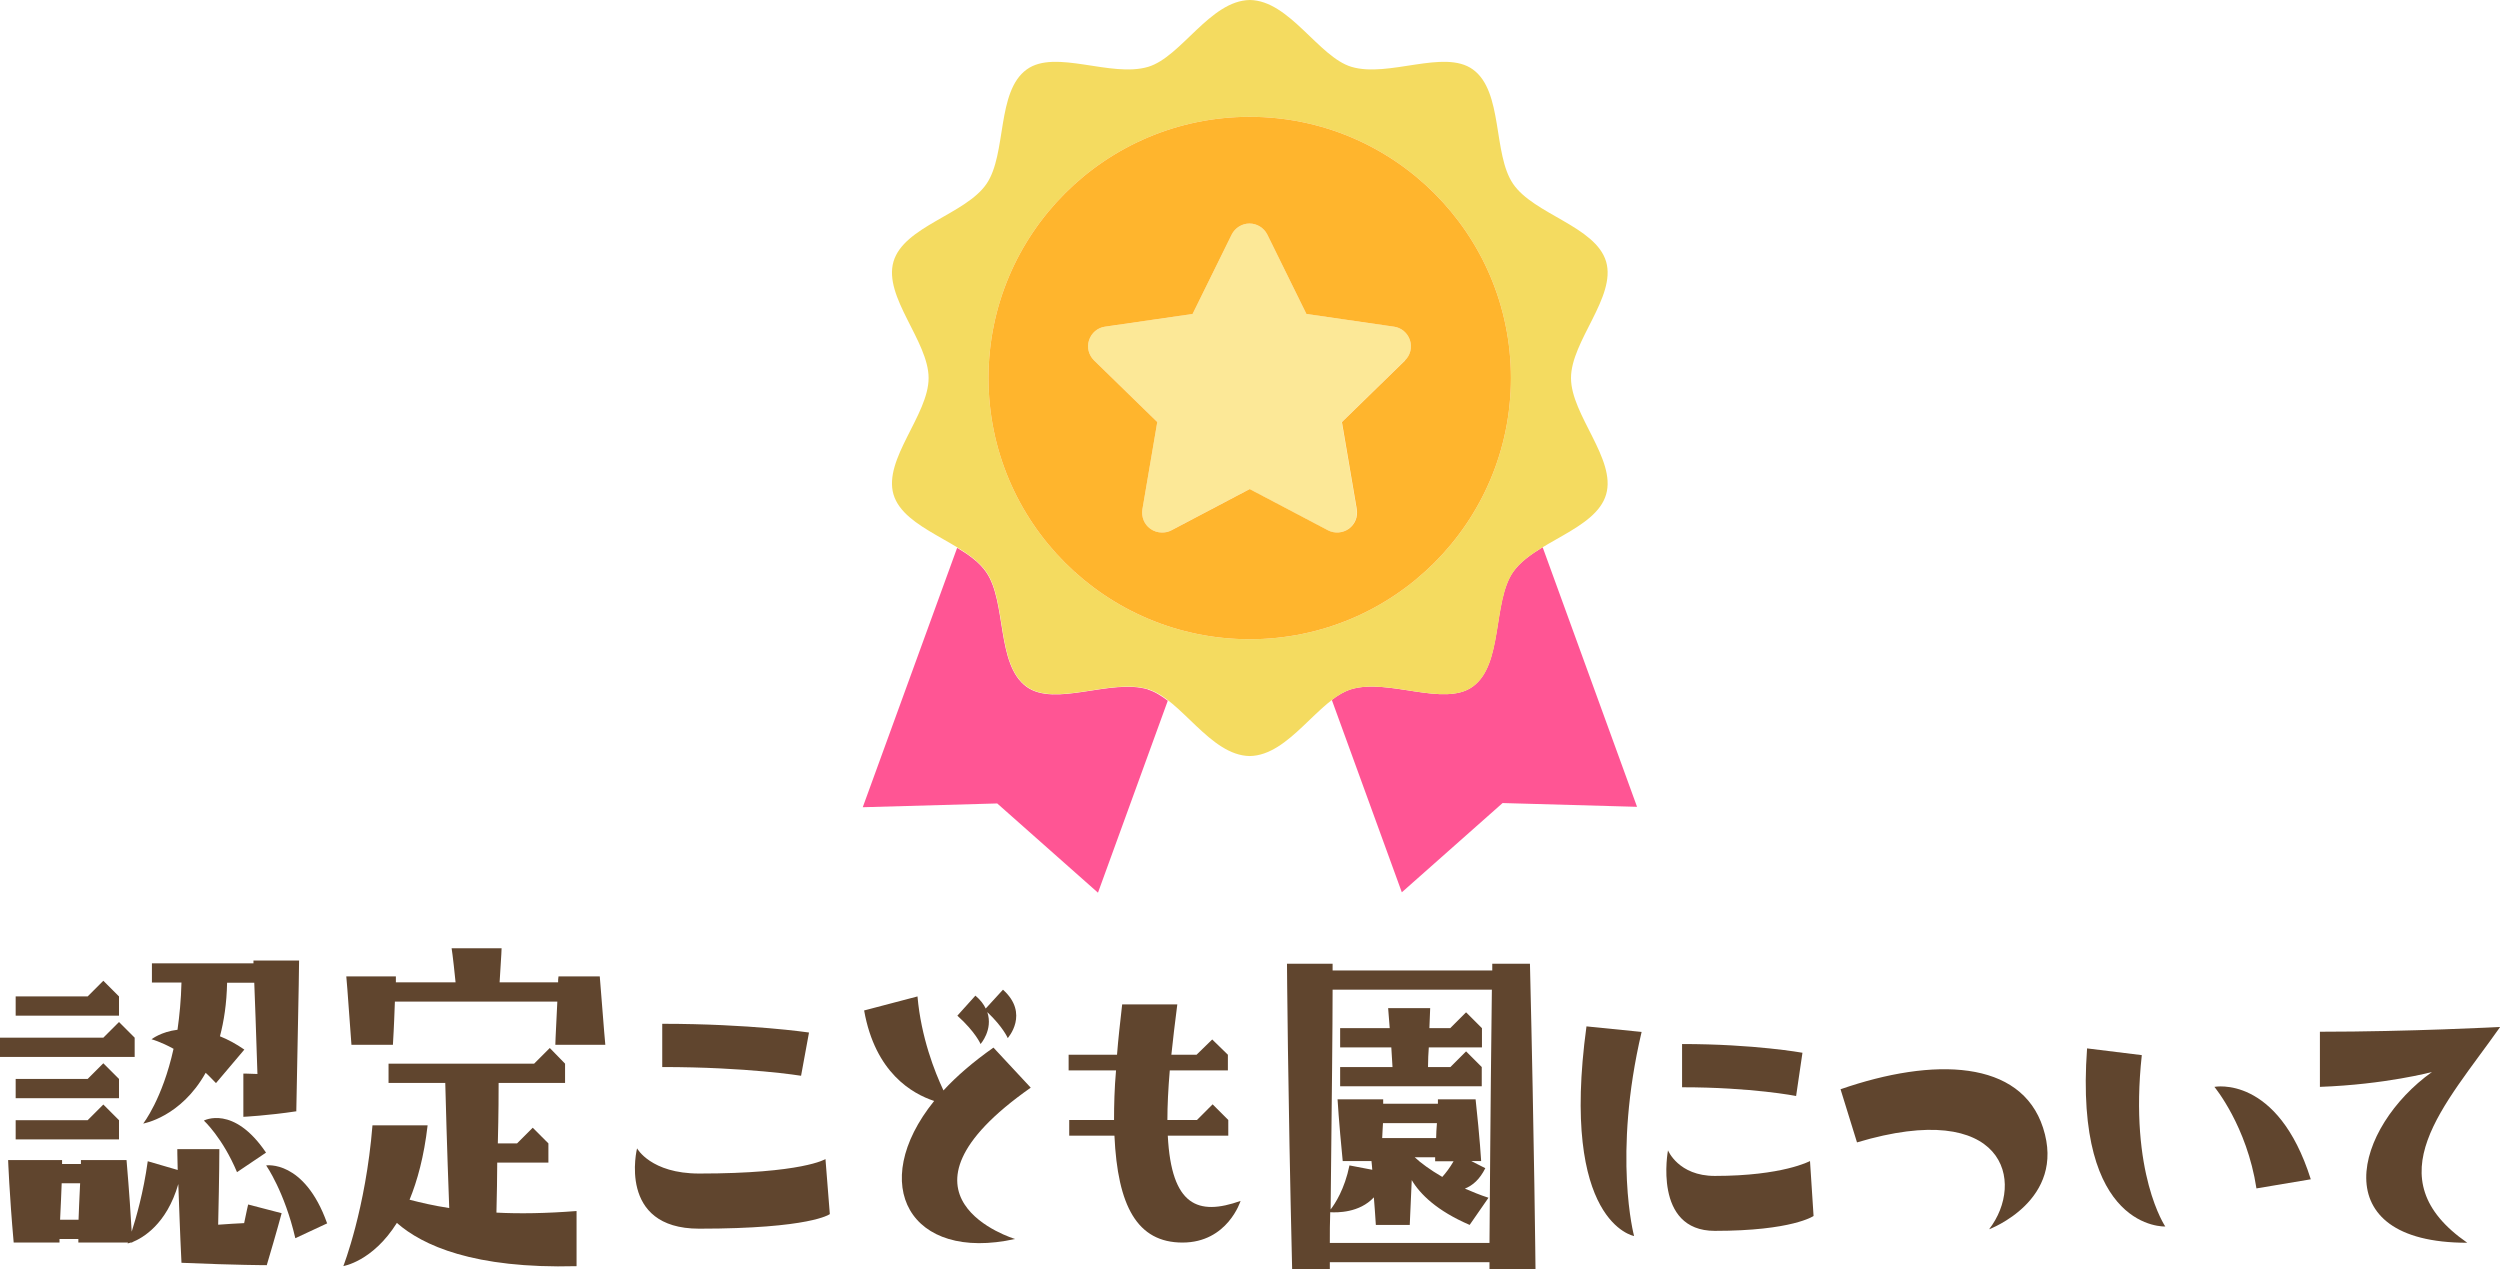 <?xml version="1.0" encoding="UTF-8"?>
<svg id="_レイヤー_1" data-name="レイヤー 1" xmlns="http://www.w3.org/2000/svg" viewBox="0 0 126.05 64">
  <defs>
    <style>
      .cls-1 {
        fill: #f4db60;
      }

      .cls-1, .cls-2, .cls-3, .cls-4, .cls-5 {
        stroke-width: 0px;
      }

      .cls-2 {
        fill: #60452e;
      }

      .cls-3 {
        fill: #fce897;
      }

      .cls-4 {
        fill: #ffb52d;
      }

      .cls-5 {
        fill: #ff5594;
      }
    </style>
  </defs>
  <g id="quality-icon">
    <g>
      <path class="cls-5" d="M77.78,27.59c-.61.37-1.16.77-1.5,1.26-1.03,1.51-.49,4.66-2.03,5.77-1.44,1.04-4.24-.43-6.12.13-.33.1-.66.29-.98.54l3.53,9.7,5.08-4.5,6.78.19-4.76-13.09Z"/>
      <path class="cls-5" d="M57.88,34.76c-1.88-.56-4.68.91-6.12-.13-1.54-1.12-1-4.26-2.03-5.77-.33-.49-.87-.88-1.47-1.24l-4.76,13.08,6.78-.19,5.08,4.5,3.52-9.68c-.33-.25-.66-.46-1-.56Z"/>
    </g>
    <g>
      <path class="cls-1" d="M80.98,13.19c-.53-1.78-3.64-2.38-4.69-3.92-1.03-1.51-.49-4.66-2.03-5.77-1.44-1.04-4.24.43-6.12-.13-1.66-.5-3.12-3.34-5.12-3.37-2.01.03-3.46,2.87-5.13,3.37-1.88.56-4.68-.91-6.12.13-1.54,1.11-1,4.26-2.03,5.77-1.05,1.54-4.17,2.14-4.69,3.92-.52,1.78,1.77,4.01,1.77,5.87s-2.29,4.09-1.77,5.87c.53,1.78,3.64,2.38,4.69,3.92,1.03,1.51.49,4.66,2.03,5.77,1.44,1.04,4.24-.43,6.12.13,1.66.5,3.12,3.34,5.12,3.37,2.01-.03,3.46-2.87,5.13-3.37,1.88-.56,4.68.91,6.12-.13,1.54-1.11,1-4.26,2.03-5.77,1.05-1.54,4.17-2.13,4.69-3.92.52-1.78-1.77-4.01-1.77-5.87s2.29-4.09,1.77-5.87ZM63.01,32.23c-7.27,0-13.17-5.9-13.17-13.17s5.9-13.17,13.17-13.17,13.17,5.9,13.17,13.17-5.9,13.17-13.17,13.17Z"/>
      <path class="cls-3" d="M58.59,26.85c-.21,0-.41-.06-.59-.19-.31-.22-.46-.6-.4-.98l.75-4.4-3.19-3.11c-.27-.27-.37-.66-.25-1.02s.43-.63.81-.68l4.41-.64,1.97-4c.17-.34.52-.56.9-.56s.73.22.9.56l1.97,4,4.41.64c.38.05.69.32.81.68s.02.76-.25,1.02l-3.19,3.11.75,4.4c.06.38-.09.75-.4.98-.31.22-.72.25-1.05.08l-3.95-2.08-3.95,2.08c-.15.08-.31.11-.47.11Z"/>
      <path class="cls-4" d="M63.01,5.89c-7.27,0-13.17,5.9-13.17,13.17s5.9,13.17,13.17,13.17,13.17-5.9,13.17-13.17-5.9-13.17-13.17-13.17ZM70.85,18.17l-3.19,3.11.75,4.4c.06.38-.09.75-.4.98-.31.22-.72.25-1.05.08l-3.95-2.08-3.95,2.08c-.15.08-.31.11-.47.11-.21,0-.41-.06-.59-.19-.31-.22-.46-.6-.4-.98l.75-4.4-3.19-3.11c-.27-.27-.37-.66-.25-1.02.12-.36.43-.63.81-.68l4.41-.64,1.97-4c.17-.34.52-.56.9-.56s.73.22.9.56l1.97,4,4.41.64c.38.05.69.32.81.68.12.36.02.76-.25,1.02Z"/>
    </g>
  </g>
  <g>
    <path class="cls-2" d="M0,53.29v-.97h5.21l.79-.79.79.79v.97H0ZM12.51,60.73l1.69.44s-.24.91-.75,2.62c0,0-1.49,0-4.3-.12-.08-1.61-.12-2.95-.16-3.97-.59,2.04-1.8,2.72-2.32,2.93v.02h-.08c-.1.04-.16.04-.16.04l.02-.04h-2.5v-.18h-.95v.18H.69c-.22-2.48-.28-4.16-.28-4.16h2.72v.2h.95v-.2h2.3c.14,1.63.22,2.91.26,3.61.22-.69.59-1.96.81-3.55l1.51.44c-.02-.67-.02-1.05-.02-1.05h2.12s0,1.29-.06,3.81c.5-.04.95-.06,1.31-.08.12-.59.2-.93.2-.93ZM4.42,50.24l.79-.79.79.79v.97H.79v-.97h3.63ZM.79,55.37v-.97h3.63l.79-.79.79.79v.97H.79ZM4.42,56.48l.79-.79.79.79v.97H.79v-.97h3.63ZM4.04,59.66h-.93c-.02.48-.04,1.09-.08,1.84h.93c.02-.48.04-1.09.08-1.84ZM14.95,56.03c-1.45.22-2.68.28-2.68.28v-2.18s.24,0,.71.02c-.08-2.32-.12-3.75-.16-4.6h-1.37c-.02,1.05-.16,1.94-.36,2.7.4.16.81.38,1.23.67l-1.43,1.69c-.18-.18-.34-.36-.52-.52-1.25,2.24-3.15,2.56-3.15,2.56,0,0,.97-1.23,1.53-3.77-.65-.36-1.11-.48-1.11-.48,0,0,.48-.38,1.31-.48.1-.71.18-1.51.2-2.38h-1.49v-.97h5.12v-.14h2.3s0,.75-.14,7.59ZM13.42,58.11l-1.47.99c-.73-1.74-1.67-2.6-1.67-2.6,0,0,1.49-.81,3.13,1.61ZM16.5,61.68l-1.61.75c-.54-2.34-1.47-3.67-1.47-3.67,0,0,1.92-.3,3.07,2.91Z"/>
    <path class="cls-2" d="M17.31,63.84s1.13-2.88,1.47-7.1h2.78c-.18,1.57-.52,2.8-.91,3.75.54.14,1.21.3,2,.42-.12-3.21-.18-5.53-.2-6.31h-2.86v-.97h7.34l.79-.79.77.79v.97h-3.35c0,.46,0,1.49-.04,3.05h.97l.79-.79.79.79v.97h-2.58c0,.75-.02,1.59-.04,2.52,1.15.06,2.5.04,4.04-.08v2.78c-5.19.14-7.77-1.05-9.06-2.18-1.23,1.96-2.72,2.18-2.72,2.18ZM17.72,52.68c-.2-2.84-.26-3.45-.26-3.45h2.5v.3h3.01c-.14-1.39-.2-1.72-.2-1.72h2.52s0,.2-.1,1.72h2.95c0-.1,0-.2.02-.3h2.08c.22,2.84.28,3.45.28,3.45h-2.52s0-.24.1-2.18h-8.19c-.02.5-.04,1.21-.1,2.18h-2.1Z"/>
    <path class="cls-2" d="M41.83,61.22s-.95.73-6.58.73c-4.14,0-3.13-4.05-3.13-4.05,0,0,.69,1.27,3.13,1.27,5.23,0,6.37-.73,6.37-.73l.22,2.78ZM40.39,54.24s-2.7-.44-7-.44v-2.18c4.44,0,7.4.44,7.4.44l-.4,2.18Z"/>
    <path class="cls-2" d="M43.56,50.95l2.7-.71c.18,2.06.87,3.81,1.31,4.74.65-.71,1.51-1.45,2.52-2.16l1.88,2.02c-7.85,5.51-.79,7.63-.79,7.63-5.29,1.17-7.48-2.74-4.08-6.96-1.09-.36-2.97-1.41-3.53-4.56ZM49.78,51.03c.3.89-.34,1.61-.34,1.61,0,0-.24-.59-1.17-1.43l.91-1.01c.26.22.42.44.52.65l.87-.95c1.35,1.21.24,2.44.24,2.44,0,0-.22-.54-1.03-1.31Z"/>
    <path class="cls-2" d="M56.26,53.97h-2.38v-.79h2.44c.06-.79.16-1.65.26-2.54h2.78c-.12.93-.22,1.77-.3,2.54h1.27l.79-.77.79.77v.79h-2.93c-.08.95-.12,1.78-.12,2.5h1.49l.79-.79.79.79v.79h-3.05c.18,3.55,1.53,4.05,3.67,3.29,0,0-.65,2.1-2.93,2.1s-3.27-1.84-3.43-5.39h-2.28v-.79h2.26c0-.75.02-1.59.1-2.5Z"/>
    <path class="cls-2" d="M75.1,64v-.36h-8.05v.36h-1.9c-.22-9.16-.26-15.41-.26-15.41h2.3v.34h8.05v-.34h1.9c.22,9.16.28,15.41.28,15.41h-2.32ZM75.1,62.67c.02-2,.04-6.33.12-12.77h-8.03c0,1.82-.04,5.55-.1,11.08.22-.28.71-1.03.95-2.22l1.15.22c-.02-.18-.02-.32-.04-.44h-1.45c-.2-2.02-.26-3.11-.26-3.11h2.3v.22h2.76v-.22h1.9c.22,2.02.28,3.11.28,3.11h-.5l.71.36c-.28.56-.63.87-1.03,1.03.38.16.75.32,1.19.46l-.95,1.37c-1.65-.71-2.5-1.55-2.92-2.26l-.1,2.26h-1.71c-.04-.54-.06-.99-.1-1.39-.73.79-1.86.77-2.2.75-.02.5-.02,1.03-.02,1.55h8.03ZM73.93,51.05l.79.79v.97h-2.68c-.02.3-.04.61-.04.99h1.13l.79-.79.79.79v.97h-7.14v-.97h2.64l-.06-.99h-2.58v-.97h2.5l-.08-1.01h2.12l-.04,1.01h1.05l.79-.79ZM69.69,57.38h2.72c0-.22.02-.48.04-.75h-2.72c-.02.22-.02.48-.04.75ZM72.72,59.34c.18-.2.38-.46.57-.79h-.93v-.2h-1.03c.3.28.77.63,1.39.99Z"/>
    <path class="cls-2" d="M79.99,51.75l2.78.28c-1.47,6.25-.38,10.29-.38,10.29,0,0-3.75-.65-2.4-10.57ZM91.26,58.53l.18,2.78s-1.07.75-4.98.75c-3.13,0-2.36-4.06-2.36-4.06,0,0,.52,1.29,2.36,1.29,3.43,0,4.8-.75,4.8-.75ZM84.81,52.64c3.65,0,6.07.44,6.07.44l-.32,2.18s-2.22-.44-5.75-.44v-2.18Z"/>
    <path class="cls-2" d="M93.63,57.6l-.83-2.68c4.7-1.63,9.1-1.49,10.21,1.94,1.19,3.67-2.72,5.12-2.72,5.12,1.84-2.38.81-6.62-6.66-4.38Z"/>
    <path class="cls-2" d="M109.18,61.84s-4.62.24-3.95-8.98l2.76.34c-.65,5.97,1.19,8.65,1.19,8.65ZM116.51,59.46l-2.74.46c-.48-3.15-2.12-5.12-2.12-5.12,0,0,3.19-.63,4.86,4.66Z"/>
    <path class="cls-2" d="M126.05,51.79c-2.8,3.97-6.38,7.59-1.65,10.87-7.32,0-5.67-5.83-1.78-8.61,0,0-2.34.63-5.65.75v-2.78c4.52,0,9.08-.24,9.08-.24Z"/>
  </g>
</svg>